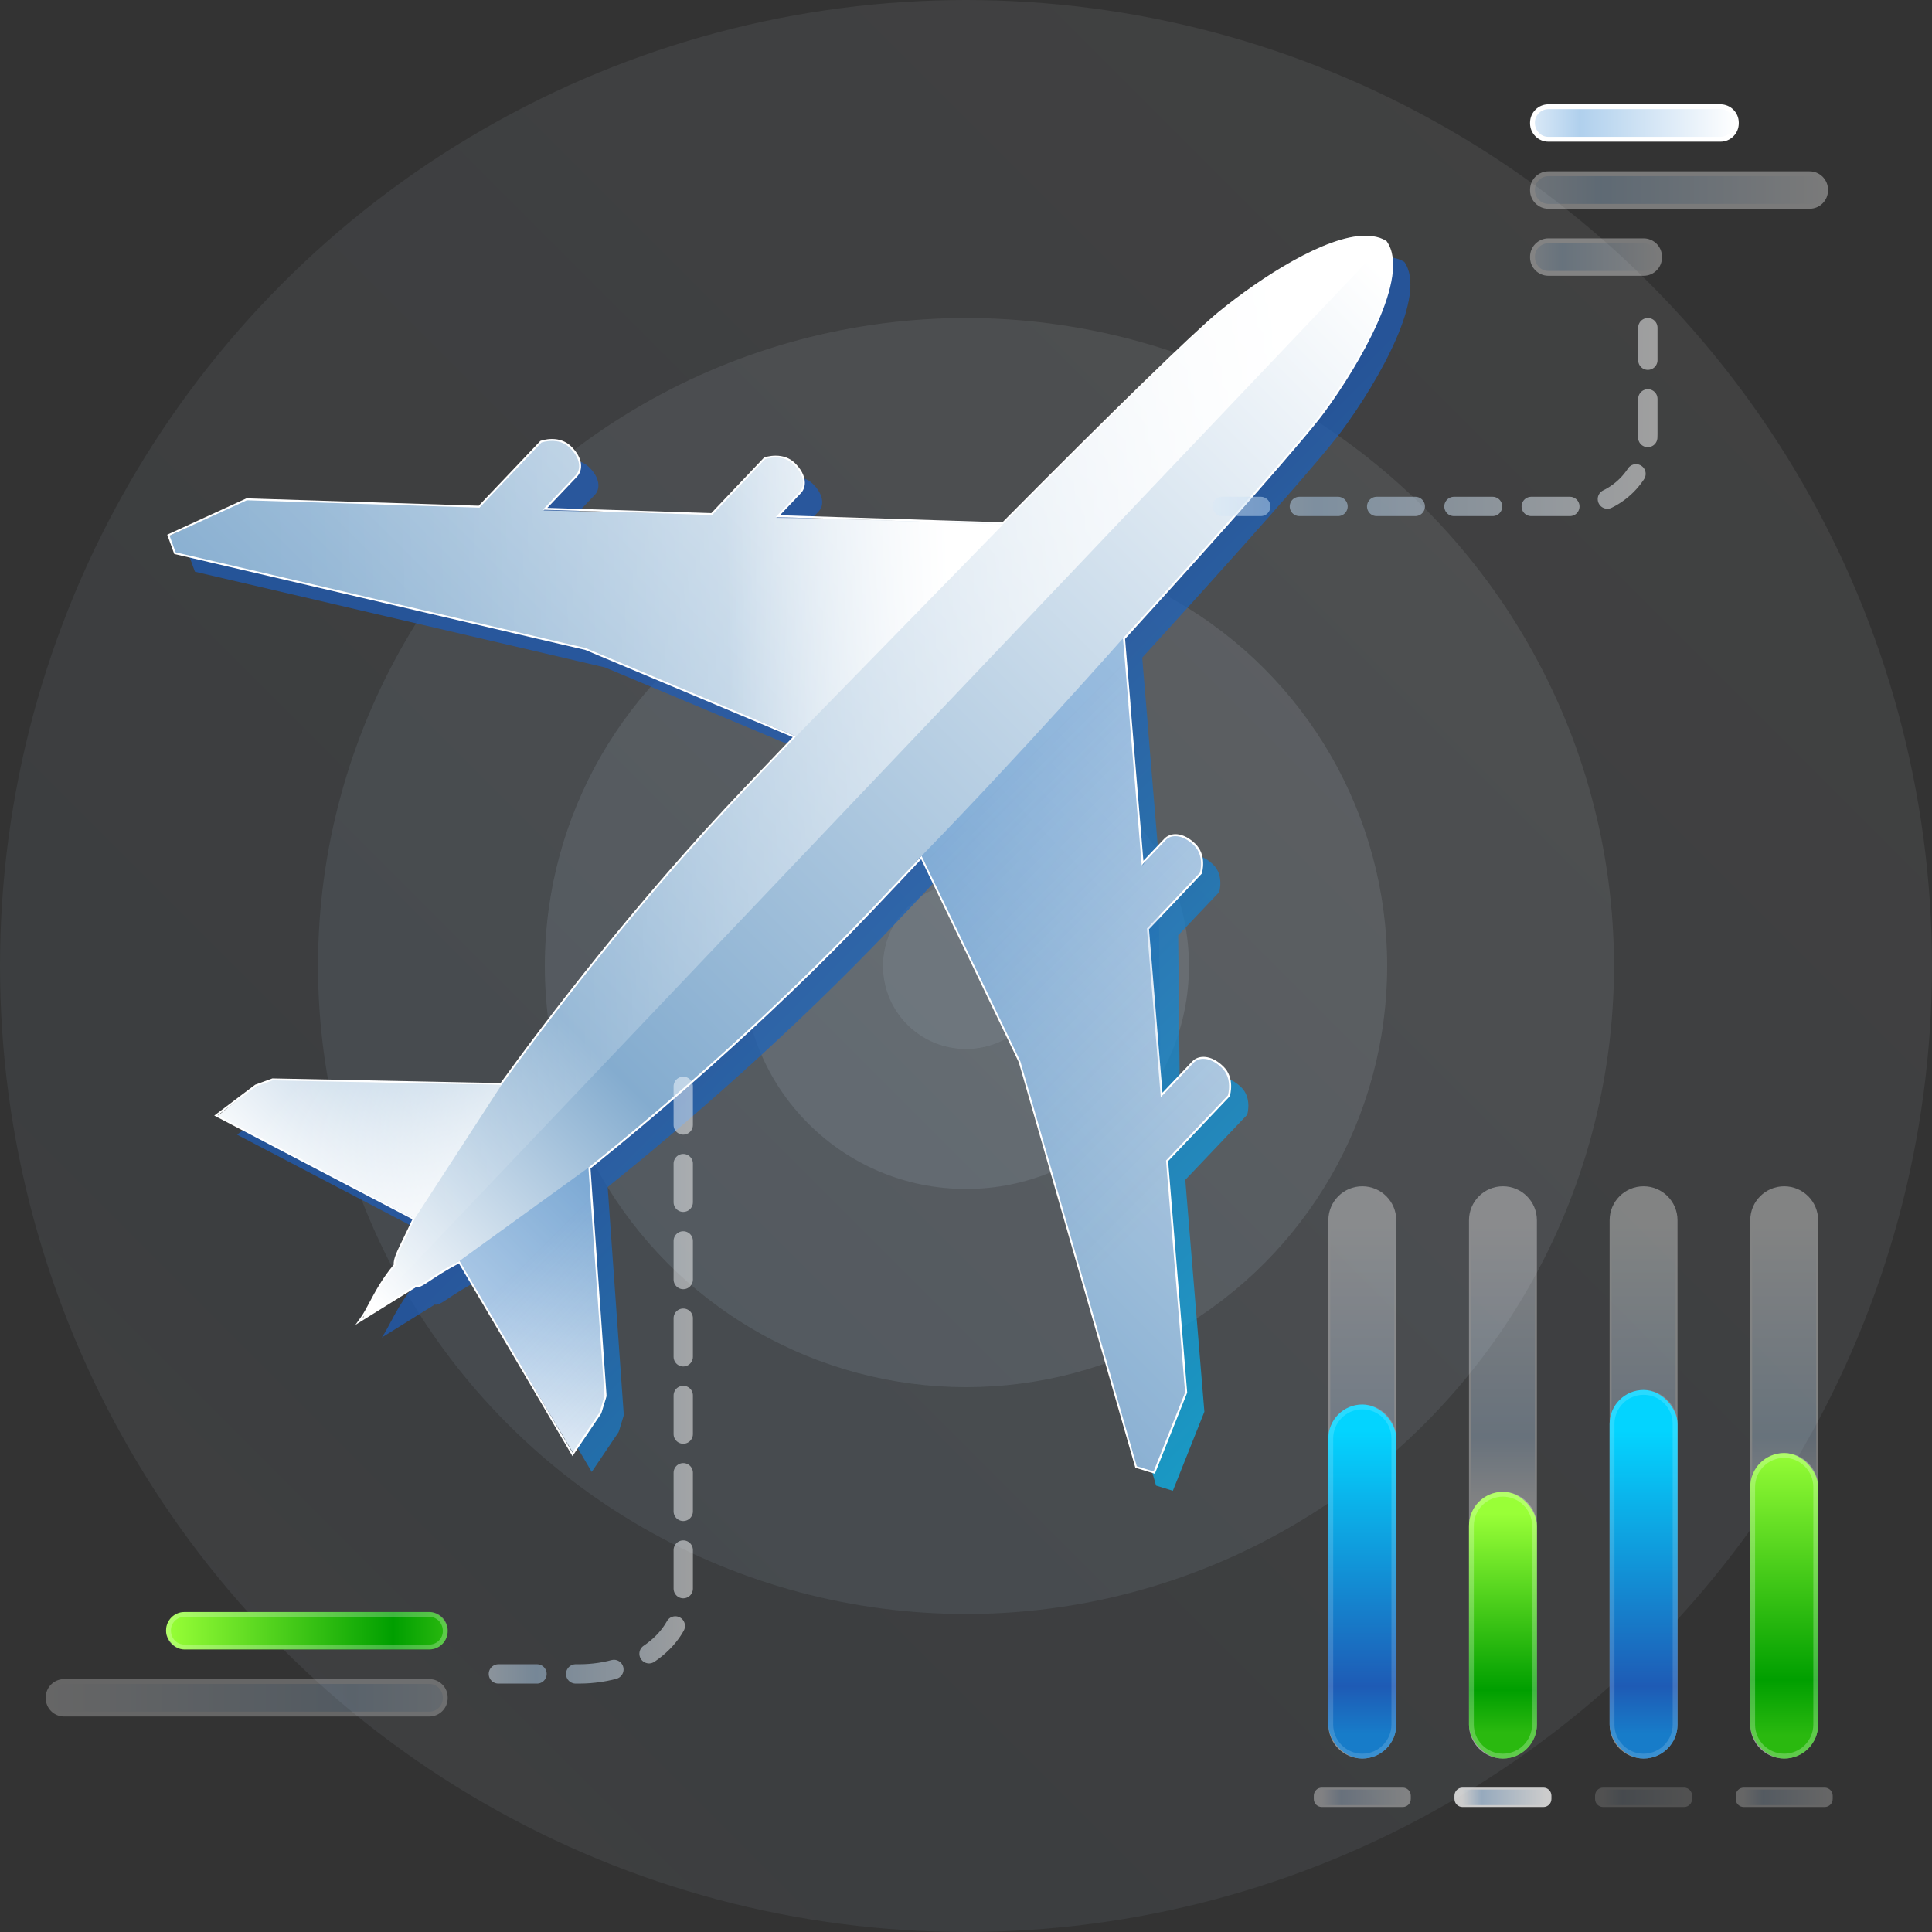 <?xml version="1.0" encoding="UTF-8"?><svg xmlns="http://www.w3.org/2000/svg" xmlns:xlink="http://www.w3.org/1999/xlink" viewBox="0 0 100 100"><rect x="0" y="0" width="100" height="100" fill="#333333" stroke="none"/><defs><linearGradient id="r" x1="2.937" y1="97.063" x2="92.354" y2="7.646" gradientUnits="userSpaceOnUse"><stop offset="0" stop-color="#fff"/><stop offset=".232" stop-color="#b0d0ed"/><stop offset="1" stop-color="#fff"/></linearGradient><linearGradient id="s" x1="2.937" y1="97.063" x2="92.354" y2="7.646" xlink:href="#r"/><linearGradient id="t" x1="2.937" y1="97.063" x2="92.354" y2="7.646" xlink:href="#r"/><linearGradient id="u" x1="2.937" y1="97.063" x2="92.354" y2="7.646" xlink:href="#r"/><linearGradient id="ae" x1="47.121" y1="42.291" x2="80.537" y2="75.707" gradientUnits="userSpaceOnUse"><stop offset="0" stop-color="#1e5bb5"/><stop offset="1" stop-color="#03d4ff"/></linearGradient><linearGradient id="af" x1="19.041" y1="67.18" x2="71.831" y2="14.39" gradientUnits="userSpaceOnUse"><stop offset="0" stop-color="#fff"/><stop offset=".232" stop-color="#84accf"/><stop offset="1" stop-color="#fff"/></linearGradient><linearGradient id="ag" x1="51.006" y1="31.576" x2="11.568" y2="71.014" gradientTransform="translate(52.471 -18.371) rotate(43.369)" gradientUnits="userSpaceOnUse"><stop offset="0" stop-color="#fff"/><stop offset=".121" stop-color="#fff" stop-opacity=".82"/><stop offset=".302" stop-color="#fff" stop-opacity=".574"/><stop offset=".476" stop-color="#fff" stop-opacity=".369"/><stop offset=".637" stop-color="#fff" stop-opacity=".209"/><stop offset=".783" stop-color="#fff" stop-opacity=".094"/><stop offset=".909" stop-color="#fff" stop-opacity=".025"/><stop offset="1" stop-color="#fff" stop-opacity="0"/></linearGradient><linearGradient id="ah" x1="48.236" y1="44.221" x2="63.235" y2="59.221" gradientUnits="userSpaceOnUse"><stop offset="0" stop-color="#005aba"/><stop offset=".052" stop-color="#005aba" stop-opacity=".947"/><stop offset=".514" stop-color="#005aba" stop-opacity=".494"/><stop offset=".841" stop-color="#005aba" stop-opacity=".21"/><stop offset="1" stop-color="#005aba" stop-opacity=".1"/></linearGradient><linearGradient id="ai" x1="27.404" y1="65.174" x2="36.404" y2="74.174" gradientUnits="userSpaceOnUse"><stop offset="0" stop-color="#005aba"/><stop offset="1" stop-color="#005aba" stop-opacity="0"/></linearGradient><linearGradient id="aj" x1="789.012" y1="38.034" x2="797.185" y2="46.206" gradientTransform="translate(646.279 547.859) rotate(-136.345) scale(1 -1)" gradientUnits="userSpaceOnUse"><stop offset="0" stop-color="#fff"/><stop offset="1" stop-color="#fff" stop-opacity="0"/></linearGradient><linearGradient id="ak" x1="33.848" y1="78.002" x2="24.121" y2="78.002" gradientTransform="translate(52.471 -18.371) rotate(43.369)" xlink:href="#aj"/><linearGradient id="al" x1="70.513" y1="77.745" x2="70.513" y2="63.367" gradientUnits="userSpaceOnUse"><stop offset="0" stop-color="#fff"/><stop offset=".232" stop-color="#b7d1eb"/><stop offset="1" stop-color="#fff"/></linearGradient><linearGradient id="am" x1="77.792" y1="77.745" x2="77.792" y2="63.367" xlink:href="#al"/><linearGradient id="an" x1="85.071" y1="77.745" x2="85.071" y2="63.367" xlink:href="#al"/><linearGradient id="ao" x1="92.35" y1="77.745" x2="92.35" y2="63.367" xlink:href="#al"/><linearGradient id="ap" x1="1275.431" y1="-148.716" x2="1275.431" y2="-164.396" gradientTransform="translate(-1204.919 238.471)" gradientUnits="userSpaceOnUse"><stop offset="0" stop-color="#177cc9"/><stop offset=".157" stop-color="#1e5bb5"/><stop offset="1" stop-color="#03d4ff"/></linearGradient><linearGradient id="aq" x1="8.9" y1="129.193" x2="20.227" y2="129.193" gradientTransform="translate(-51.401 98.566) rotate(-90)" gradientUnits="userSpaceOnUse"><stop offset="0" stop-color="#2ab90f"/><stop offset=".193" stop-color="#009f00"/><stop offset="1" stop-color="#99ff37"/></linearGradient><linearGradient id="ar" x1="1289.99" y1="-148.716" x2="1289.99" y2="-164.396" xlink:href="#ap"/><linearGradient id="as" x1="8.745" y1="143.751" x2="23.641" y2="143.751" xlink:href="#aq"/><linearGradient id="at" x1="1273.315" y1="-145.442" x2="1277.688" y2="-145.442" gradientTransform="translate(-1204.919 238.471)" xlink:href="#al"/><linearGradient id="au" x1="1280.594" y1="-145.442" x2="1284.967" y2="-145.442" gradientTransform="translate(-1204.919 238.471)" xlink:href="#al"/><linearGradient id="av" x1="1287.873" y1="-145.442" x2="1292.246" y2="-145.442" gradientTransform="translate(-1204.919 238.471)" xlink:href="#al"/><linearGradient id="aw" x1="1295.152" y1="-145.442" x2="1299.526" y2="-145.442" gradientTransform="translate(-1204.919 238.471)" xlink:href="#al"/><linearGradient id="ax" x1="79.319" y1="6.365" x2="89.875" y2="6.365" gradientUnits="userSpaceOnUse"><stop offset="0" stop-color="#dae9f7"/><stop offset=".232" stop-color="#b0d0ed"/><stop offset="1" stop-color="#fff"/></linearGradient><linearGradient id="ay" y1="9.836" x2="94.492" y2="9.836" xlink:href="#ax"/><linearGradient id="az" y1="13.307" x2="85.899" y2="13.307" xlink:href="#ax"/><linearGradient id="ba" x1="525.078" y1="84.406" x2="539.654" y2="84.406" gradientTransform="translate(548.25) rotate(-180) scale(1 -1)" xlink:href="#aq"/><linearGradient id="bb" x1="525.203" y1="87.877" x2="545.758" y2="87.877" gradientTransform="translate(548.25) rotate(-180) scale(1 -1)" xlink:href="#ax"/><linearGradient id="bc" x1="62.756" y1="21.587" x2="85.792" y2="21.587" xlink:href="#ax"/><linearGradient id="bd" x1="25.296" y1="70.989" x2="35.865" y2="70.989" xlink:href="#ax"/></defs><g id="q"><g opacity=".45"><g><g opacity=".15"><circle cx="50" cy="50" r="50" fill="url(#r)"/></g><g opacity=".2"><circle cx="50" cy="50" r="33.541" fill="url(#r)"/></g><g opacity=".3"><circle cx="50" cy="50" r="21.8" fill="url(#s)"/></g><g opacity=".4"><circle cx="50" cy="50" r="11.541" fill="url(#t)"/></g><g opacity=".5"><circle cx="50" cy="50" r="4.295" fill="url(#u)"/></g></g></g></g><g id="ad"><path d="M72.692,13.559c-.201-.129-.433-.201-.69-.232-2.018-.272-5.627,2.066-7.887,3.915-1.385,1.138-5.93,5.593-11.191,10.898l-3.414-.107-8.367-.266,1.235-1.303c.283-.293,.268-.875-.325-1.437-.592-.561-1.452-.252-1.452-.252l-2.074,2.184-.669,.706-3.177-.102-5.582-.179,.175-.18,1.524-1.602c.278-.299,.268-.875-.325-1.437-.592-.566-1.452-.252-1.452-.252l-2.651,2.786-.551,.582-12.043-.384-4,1.834,.314,.86,21.22,4.954,4.686,1.966,6.205,2.609c-.901,.942-1.776,1.854-2.61,2.735-4.988,5.243-9.487,10.944-12.637,15.306l-1.632-.031-10.21-.209-.716,.263-.057,.021-.088,.031-.072,.052-1.91,1.442,10.201,5.337c-.648,1.416-1.071,2.07-.993,2.425-.952,1.133-1.318,2.178-1.719,2.74l2.749-1.71c.288,.093,.695-.433,2.275-1.257l5.846,9.921,1.39-2.06,.031-.088,.206-.675,.031-.108-.005-.113-.713-10.071-.114-1.632c4.196-3.363,9.663-8.148,14.651-13.391,.834-.875,1.704-1.797,2.594-2.745l1.406,2.919,3.508,7.3,.201,.422,6.024,20.95,.87,.268,1.631-4.089-.95-11.533-.036-.474,.5-.525,2.702-2.843s.268-.875-.324-1.437c-.592-.561-1.169-.551-1.452-.252l-1.539,1.617-.16,.165-.095-9.381,2.121-2.235s.268-.875-.325-1.437c-.592-.566-1.169-.551-1.452-.252l-.798,.839-.438,.464-.692-8.341,.005-.005-.284-3.403c5.034-5.521,9.255-10.285,10.321-11.727,1.956-2.652,4.447-7.05,3.247-8.754Z" fill="url(#ae)" opacity=".75"/><g><g><path d="M58.824,75.942l-6.057-20.984-5.112-10.634c-.81,.961-1.68,1.883-2.514,2.758-5.743,6.037-11.647,10.984-14.655,13.396l.132,1.589,.713,10.071,.005,.115-.032,.124-.208,.683-.036,.094-1.39,2.061-5.93-9.924c-.679,.407-1.17,.734-1.495,.951-.33,.22-.513,.341-.669,.341l-2.792,1.691c.073-.267,.209-.522,.366-.819,.298-.56,.668-1.256,1.289-1.994-.069-.227,.128-.63,.484-1.361,.144-.295,.312-.642,.501-1.053l-10.179-5.272,1.909-1.531,.079-.054,.104,.017,.04-.067,.715-.263,11.861,.236c2.223-3.116,6.876-9.275,12.6-15.29,.608-.643,2.61-2.735,2.61-2.735l-6.188-2.528-4.687-1.966-21.212-4.951-.35-.891,4.026-1.897,12.066,.379,.513-.565,2.651-2.786c.029-.017,.269-.103,.586-.103,.376,0,.691,.118,.936,.353,.633,.598,.613,1.2,.327,1.506l-1.698,1.783,8.724,.196,.631-.689,2.075-2.184c.029-.017,.268-.101,.583-.101,.378,0,.694,.117,.939,.351,.327,.31,.511,.658,.519,.981,.005,.205-.063,.393-.192,.526l-1.235,1.302,8.333,.182,3.414,.107c5.673-5.743,9.857-9.818,11.157-10.887,2.226-1.821,5.546-3.948,7.579-3.948,.12,0,.235,.008,.347,.022,.278,.033,.511,.111,.711,.239,1.268,1.793-1.438,6.39-3.234,8.825-.994,1.346-4.854,5.73-10.324,11.73l.297,3.366,.687,8.346,.352-.493,.798-.84c.135-.143,.327-.221,.542-.221,.224,0,.574,.082,.98,.471,.608,.576,.351,1.45,.339,1.487l-2.756,2.909,.731,8.688,.073-.195,1.539-1.616c.134-.142,.325-.219,.54-.219,.315,0,.664,.166,.982,.469,.608,.575,.351,1.45,.339,1.487l-3.214,3.388,.05,.436,.95,11.533-1.651,4.154-.915-.281Z" fill="url(#af)"/><path d="M70.662,12.306c.117,0,.231,.007,.34,.022,.258,.031,.489,.103,.69,.232,1.2,1.704-1.291,6.102-3.247,8.754-1.066,1.442-5.287,6.206-10.321,11.726l.284,3.403-.005,.005,.692,8.341,.438-.464,.798-.839c.122-.128,.298-.205,.506-.205,.276,0,.609,.134,.946,.457,.592,.561,.325,1.436,.325,1.436l-2.121,2.235-.623,.654,.718,8.727,.159-.165,1.539-1.617c.121-.128,.296-.203,.503-.203,.277,0,.61,.134,.949,.455,.592,.561,.324,1.437,.324,1.437l-2.702,2.843-.499,.525,.036,.474,.95,11.533-1.631,4.089-.87-.268-6.024-20.95-.201-.422-3.508-7.3-1.406-2.919c-.89,.948-1.76,1.869-2.594,2.745-4.988,5.243-10.455,10.027-14.651,13.39l.114,1.632,.713,10.071,.005,.113-.031,.108-.206,.675-.031,.088-1.39,2.06-5.846-9.921c-1.46,.761-1.918,1.267-2.207,1.267-.024,0-.047-.003-.069-.011l-2.749,1.71c.402-.561,.767-1.607,1.719-2.74-.077-.355,.345-1.009,.993-2.425l-10.201-5.337,1.91-1.442,.072-.052,.088-.031,.056-.021,.716-.263,10.21,.209,1.632,.031c3.15-4.362,7.649-10.063,12.637-15.306,.834-.881,1.709-1.792,2.61-2.735l-6.205-2.609-4.686-1.966-21.22-4.954-.314-.86,4-1.834,12.043,.383,.551-.582,2.651-2.786s.238-.087,.55-.087c.281,0,.622,.071,.902,.339,.592,.561,.603,1.138,.325,1.437l-1.524,1.602-.175,.18,8.759,.281,.669-.706,2.075-2.184s.236-.085,.547-.085c.281,0,.624,.07,.905,.337,.592,.561,.608,1.143,.325,1.436l-1.235,1.303,8.367,.266,3.414,.107c5.261-5.305,9.806-9.76,11.191-10.898,2.138-1.749,5.484-3.937,7.548-3.937m0-.1c-2.046,0-5.378,2.133-7.611,3.959-1.298,1.067-5.472,5.13-11.168,10.874l-3.37-.106-8.145-.259,1.082-1.141c.137-.142,.211-.342,.206-.56-.008-.337-.197-.699-.534-1.018-.251-.238-.588-.364-.974-.364-.324,0-.57,.087-.581,.091l-.022,.008-.016,.017-2.075,2.184-.638,.673-8.487-.272,.017-.018,1.524-1.602c.302-.325,.328-.957-.328-1.578-.251-.239-.587-.366-.971-.366-.326,0-.574,.089-.584,.093l-.022,.008-.016,.017-2.651,2.786-.52,.55-11.998-.382-.023-.001-.021,.01-4,1.834-.084,.039,.032,.087,.314,.86,.019,.051,.053,.012,21.22,4.954,4.67,1.961,6.071,2.553-.556,.581c-.67,.701-1.324,1.384-1.954,2.049-5.697,5.988-10.338,12.122-12.615,15.273l-1.58-.03-10.21-.209-.019-0-.018,.006-.716,.263-.056,.021-.086,.03-.013,.005-.011,.008-.072,.052-1.912,1.444-.126,.095,.14,.073,10.117,5.293c-.173,.374-.328,.693-.461,.966-.341,.699-.537,1.102-.507,1.385-.606,.729-.97,1.415-1.264,1.967-.157,.296-.293,.552-.431,.744l-.292,.408,.426-.265,2.714-1.688c.017,.003,.034,.004,.051,.004,.171,0,.358-.124,.697-.35,.312-.208,.777-.517,1.472-.885l5.798,9.839,.081,.136,.089-.131,1.39-2.06,.007-.011,.004-.012,.031-.088,.207-.679,.031-.11,.004-.016-.001-.016-.005-.113-.713-10.074-.11-1.58c3.021-2.423,8.898-7.353,14.62-13.367,.803-.843,1.639-1.729,2.495-2.639l1.343,2.788,3.508,7.3,.201,.422,6.018,20.934,.015,.052,.052,.016,.87,.268,.088,.027,.034-.086,1.631-4.089,.009-.022-.002-.023-.95-11.533-.033-.429,.469-.493,2.702-2.843,.016-.017,.007-.023c.012-.038,.278-.941-.351-1.538-.421-.399-.786-.482-1.018-.482-.228,0-.433,.083-.576,.234l-1.539,1.617-.005,.006-.696-8.463,.592-.622,2.121-2.235,.016-.017,.007-.023c.011-.038,.278-.941-.352-1.538-.418-.4-.783-.484-1.015-.484-.229,0-.434,.084-.578,.236l-.798,.839-.284,.301-.669-8.072h0l.001-.051-.28-3.36c5.452-5.979,9.301-10.353,10.298-11.702,1.804-2.446,4.519-7.067,3.249-8.871l-.011-.016-.017-.011c-.205-.131-.445-.212-.732-.247-.11-.015-.229-.023-.352-.023h0Z" fill="#fff"/></g><path d="M18.758,68.232c.402-.561,.767-1.607,1.719-2.74-.077-.355,.345-1.009,.993-2.425l-10.201-5.337,1.91-1.442,.072-.052,.088-.031,.057-.021,.716-.263,10.21,.209,1.632,.031c3.15-4.362,7.649-10.063,12.637-15.306,.834-.881,1.709-1.792,2.61-2.735l-6.205-2.609-4.686-1.966-1.406-.329-19.814-4.624-.314-.86,4-1.834,12.043,.383,.551-.582,2.651-2.786s.86-.314,1.452,.252c.592,.561,.603,1.138,.325,1.436l-1.524,1.602-.175,.18,5.581,.179,3.177,.102,.669-.706,2.075-2.184s.86-.309,1.452,.252c.592,.561,.608,1.143,.325,1.436l-1.235,1.303,8.367,.266,3.414,.107c5.261-5.305,9.807-9.759,11.191-10.898,2.26-1.849,5.869-4.187,7.887-3.915l.69,.232L18.758,68.232Z" fill="url(#ag)" isolation="isolate"/><path d="M60.081,56.791l.16-.165,1.539-1.617c.283-.299,.86-.309,1.452,.252,.592,.561,.325,1.437,.325,1.437l-2.703,2.843-.499,.525,.036,.474,.95,11.533-1.631,4.089-.87-.268-6.024-20.95-.201-.422-3.508-7.3-1.406-2.919c5.086-5.222,10.424-11.263,10.424-11.263l.284,3.403-.005,.005,.692,8.341,.437-.464,.798-.839c.283-.299,.86-.314,1.452,.252,.592,.561,.325,1.437,.325,1.437l-2.121,2.235" fill="url(#ah)" opacity=".25"/><polygon points="31.286 72.255 31.256 72.363 31.05 73.038 31.019 73.125 29.629 75.185 23.783 65.265 30.455 60.439 30.569 62.071 31.281 72.142 31.286 72.255" fill="url(#ai)" opacity=".25"/><path d="M51.923,27.141l-10.723,10.98-6.205-2.609-4.686-1.966-1.406-.329,4.777-6.654,3.177,.102,.669-.706,2.075-2.184s.86-.309,1.452,.252c.592,.561,.608,1.143,.325,1.436l-1.235,1.303,8.367,.266,3.414,.107Z" fill="url(#aj)"/><polygon points="25.954 56.161 21.47 63.067 11.269 57.729 13.179 56.287 13.251 56.236 13.339 56.205 13.395 56.184 14.111 55.921 24.321 56.13 25.954 56.161" fill="url(#ak)" opacity=".75"/></g><g><g opacity=".35"><path d="M70.513,90.972c-.941,0-1.707-.767-1.707-1.708v-26.104c0-.941,.766-1.707,1.707-1.707s1.707,.766,1.707,1.707v26.104c0,.941-.766,1.708-1.707,1.708Z" fill="url(#al)"/><path d="M70.513,61.502c.914,0,1.657,.743,1.657,1.657v26.105c0,.914-.743,1.657-1.657,1.657s-1.657-.743-1.657-1.657v-26.105c0-.914,.743-1.657,1.657-1.657m0-.1c-.97,0-1.757,.787-1.757,1.757v26.105c0,.97,.787,1.757,1.757,1.757,.97,0,1.757-.787,1.757-1.757v-26.105c0-.97-.787-1.757-1.757-1.757h0Z" fill="#fff"/></g><g opacity=".35"><path d="M77.792,90.972c-.941,0-1.707-.767-1.707-1.708v-26.104c0-.941,.766-1.707,1.707-1.707s1.707,.766,1.707,1.707v26.104c0,.941-.766,1.708-1.707,1.708Z" fill="url(#am)"/><path d="M77.792,61.502c.914,0,1.657,.743,1.657,1.657v26.105c0,.914-.743,1.657-1.657,1.657s-1.657-.743-1.657-1.657v-26.105c0-.914,.743-1.657,1.657-1.657m0-.1c-.97,0-1.757,.787-1.757,1.757v26.105c0,.97,.787,1.757,1.757,1.757,.97,0,1.757-.787,1.757-1.757v-26.105c0-.97-.787-1.757-1.757-1.757h0Z" fill="#fff"/></g><g opacity=".35"><path d="M85.071,90.972c-.941,0-1.708-.767-1.708-1.708v-26.104c0-.941,.767-1.707,1.708-1.707s1.707,.766,1.707,1.707v26.104c0,.941-.766,1.708-1.707,1.708Z" fill="url(#an)"/><path d="M85.071,61.502c.914,0,1.657,.743,1.657,1.657v26.105c0,.914-.743,1.657-1.657,1.657s-1.657-.743-1.657-1.657v-26.105c0-.914,.743-1.657,1.657-1.657m0-.1c-.97,0-1.757,.787-1.757,1.757v26.105c0,.97,.787,1.757,1.757,1.757,.97,0,1.757-.787,1.757-1.757v-26.105c0-.97-.787-1.757-1.757-1.757h0Z" fill="#fff"/></g><g opacity=".35"><path d="M92.351,90.972c-.941,0-1.708-.767-1.708-1.708v-26.104c0-.941,.767-1.707,1.708-1.707s1.707,.766,1.707,1.707v26.104c0,.941-.766,1.708-1.707,1.708Z" fill="url(#ao)"/><path d="M92.35,61.502c.914,0,1.657,.743,1.657,1.657v26.105c0,.914-.743,1.657-1.657,1.657s-1.657-.743-1.657-1.657v-26.105c0-.914,.743-1.657,1.657-1.657m0-.1c-.97,0-1.757,.787-1.757,1.757v26.105c0,.97,.787,1.757,1.757,1.757s1.757-.787,1.757-1.757v-26.105c0-.97-.787-1.757-1.757-1.757h0Z" fill="#fff"/></g><g><rect x="68.756" y="72.698" width="3.514" height="18.323" rx="1.757" ry="1.757" fill="url(#ap)"/><g opacity=".15"><path d="M70.513,72.948c.831,0,1.507,.676,1.507,1.507v14.809c0,.831-.676,1.507-1.507,1.507s-1.507-.676-1.507-1.507v-14.809c0-.831,.676-1.507,1.507-1.507m0-.25c-.97,0-1.757,.787-1.757,1.757v14.809c0,.97,.787,1.757,1.757,1.757,.97,0,1.757-.787,1.757-1.757v-14.809c0-.97-.787-1.757-1.757-1.757h0Z" fill="#fff"/></g></g><g><rect x="76.035" y="77.216" width="3.514" height="13.805" rx="1.757" ry="1.757" fill="url(#aq)"/><g opacity=".25"><path d="M77.792,77.466c.831,0,1.507,.676,1.507,1.507v10.291c0,.831-.676,1.507-1.507,1.507s-1.507-.676-1.507-1.507v-10.291c0-.831,.676-1.507,1.507-1.507m0-.25c-.97,0-1.757,.787-1.757,1.757v10.291c0,.97,.787,1.757,1.757,1.757,.97,0,1.757-.787,1.757-1.757v-10.291c0-.97-.787-1.757-1.757-1.757h0Z" fill="#fff"/></g></g><g><rect x="83.314" y="71.945" width="3.514" height="19.076" rx="1.757" ry="1.757" fill="url(#ar)"/><g opacity=".15"><path d="M85.071,72.195c.831,0,1.507,.676,1.507,1.507v15.562c0,.831-.676,1.507-1.507,1.507s-1.507-.676-1.507-1.507v-15.562c0-.831,.676-1.507,1.507-1.507m0-.25c-.97,0-1.757,.787-1.757,1.757v15.562c0,.97,.787,1.757,1.757,1.757,.97,0,1.757-.787,1.757-1.757v-15.562c0-.97-.787-1.757-1.757-1.757h0Z" fill="#fff"/></g></g><g><rect x="90.593" y="75.208" width="3.514" height="15.813" rx="1.757" ry="1.757" fill="url(#as)"/><g opacity=".25"><path d="M92.35,75.458c.831,0,1.507,.676,1.507,1.507v12.299c0,.831-.676,1.507-1.507,1.507s-1.507-.676-1.507-1.507v-12.299c0-.831,.676-1.507,1.507-1.507m0-.25c-.97,0-1.757,.787-1.757,1.757v12.299c0,.97,.787,1.757,1.757,1.757s1.757-.787,1.757-1.757v-12.299c0-.97-.787-1.757-1.757-1.757h0Z" fill="#fff"/></g></g><g opacity=".35"><rect x="68.053" y="92.577" width="4.92" height=".904" rx=".365" ry=".365" fill="url(#at)"/><path d="M72.607,92.627c.174,0,.315,.141,.315,.315v.174c0,.174-.141,.315-.315,.315h-4.19c-.174,0-.315-.141-.315-.315v-.174c0-.174,.141-.315,.315-.315h4.19m0-.1h-4.19c-.229,0-.415,.186-.415,.415v.174c0,.229,.186,.415,.415,.415h4.19c.229,0,.415-.186,.415-.415v-.174c0-.229-.186-.415-.415-.415h0Z" fill="#fff"/></g><g opacity=".75"><rect x="75.332" y="92.577" width="4.92" height=".904" rx=".365" ry=".365" fill="url(#au)"/><path d="M79.887,92.627c.174,0,.315,.141,.315,.315v.174c0,.174-.141,.315-.315,.315h-4.19c-.174,0-.315-.141-.315-.315v-.174c0-.174,.141-.315,.315-.315h4.19m0-.1h-4.19c-.229,0-.415,.186-.415,.415v.174c0,.229,.186,.415,.415,.415h4.19c.229,0,.415-.186,.415-.415v-.174c0-.229-.186-.415-.415-.415h0Z" fill="#fff"/></g><g opacity=".15"><path d="M82.977,92.577h4.189c.202,0,.365,.164,.365,.365v.174c0,.202-.164,.365-.365,.365h-4.19c-.202,0-.365-.164-.365-.365v-.173c0-.202,.164-.366,.366-.366Z" fill="url(#av)"/><path d="M87.166,92.627c.174,0,.315,.141,.315,.315v.174c0,.174-.141,.315-.315,.315h-4.19c-.174,0-.315-.141-.315-.315v-.174c0-.174,.141-.315,.315-.315h4.19m0-.1h-4.19c-.229,0-.415,.186-.415,.415v.174c0,.229,.186,.415,.415,.415h4.19c.229,0,.415-.186,.415-.415v-.174c0-.229-.186-.415-.415-.415h0Z" fill="#fff"/></g><g opacity=".25"><rect x="89.89" y="92.577" width="4.921" height=".904" rx=".365" ry=".365" fill="url(#aw)"/><path d="M94.445,92.627c.174,0,.315,.141,.315,.315v.174c0,.174-.141,.315-.315,.315h-4.19c-.174,0-.315-.141-.315-.315v-.174c0-.174,.141-.315,.315-.315h4.19m0-.1h-4.19c-.229,0-.415,.186-.415,.415v.174c0,.229,.186,.415,.415,.415h4.19c.229,0,.415-.186,.415-.415v-.174c0-.229-.186-.415-.415-.415h0Z" fill="#fff"/></g></g><g><g><path d="M80.146,7.208c-.455,0-.826-.371-.826-.826,0-.489,.371-.859,.826-.859h8.903c.455,0,.826,.37,.826,.825,0,.489-.371,.86-.826,.86h-8.903Z" fill="url(#ax)"/><path d="M89.049,5.647c.386,0,.7,.314,.7,.735,0,.386-.314,.701-.7,.701h-8.904c-.386,0-.7-.314-.7-.735,0-.386,.314-.7,.7-.7h8.904m0-.25h-8.904c-.525,0-.95,.426-.95,.95v.035c0,.525,.426,.951,.95,.951h8.904c.525,0,.95-.426,.95-.951v-.035c0-.525-.426-.95-.95-.95h0Z" fill="#fff"/></g><g opacity=".35"><path d="M80.146,10.679c-.455,0-.826-.37-.826-.825,0-.49,.371-.86,.826-.86h13.521c.455,0,.825,.37,.825,.825,0,.49-.37,.86-.825,.86h-13.521Z" fill="url(#ay)"/><path d="M93.666,9.118c.386,0,.701,.314,.701,.735,0,.386-.314,.701-.701,.701h-13.521c-.386,0-.7-.314-.7-.735,0-.386,.314-.701,.7-.701h13.521m0-.25h-13.521c-.525,0-.95,.426-.95,.951v.035c0,.525,.426,.951,.95,.951h13.521c.525,0,.951-.426,.951-.951v-.035c0-.525-.426-.951-.951-.951h0Z" fill="#fff"/></g><g opacity=".35"><path d="M80.146,14.149c-.455,0-.826-.37-.826-.825,0-.49,.371-.86,.826-.86h4.928c.455,0,.826,.37,.826,.825,0,.49-.371,.86-.826,.86h-4.928Z" fill="url(#az)"/><path d="M85.074,12.589c.386,0,.7,.314,.7,.735,0,.386-.314,.7-.7,.7h-4.929c-.386,0-.7-.314-.7-.735,0-.386,.314-.701,.7-.701h4.929m0-.25h-4.929c-.525,0-.95,.426-.95,.951v.035c0,.525,.426,.95,.95,.95h4.929c.525,0,.95-.426,.95-.95v-.035c0-.525-.426-.951-.95-.951h0Z" fill="#fff"/></g></g><g><g><rect x="8.596" y="83.438" width="14.576" height="1.936" rx=".951" ry=".951" fill="url(#ba)"/><g opacity=".25"><path d="M22.221,83.688c.386,0,.701,.314,.701,.735,0,.386-.314,.7-.701,.7H9.546c-.386,0-.7-.314-.7-.735,0-.386,.314-.701,.7-.701h12.675m0-.25H9.546c-.525,0-.95,.426-.95,.951v.035c0,.525,.426,.95,.95,.95h12.675c.525,0,.951-.426,.951-.95v-.035c0-.525-.426-.951-.951-.951h0Z" fill="#fff"/></g></g><g opacity=".25"><path d="M3.317,88.72c-.455,0-.825-.371-.825-.826,0-.489,.37-.859,.825-.859H22.222c.455,0,.825,.37,.825,.825,0,.489-.37,.86-.825,.86H3.317Z" fill="url(#bb)"/><path d="M22.221,87.159c.386,0,.701,.314,.701,.735,0,.386-.314,.701-.701,.701H3.317c-.386,0-.7-.314-.7-.735,0-.386,.314-.7,.7-.7H22.221m0-.25H3.317c-.525,0-.95,.426-.95,.95v.035c0,.525,.426,.951,.95,.951H22.221c.525,0,.951-.426,.951-.951v-.035c0-.525-.426-.95-.951-.95h0Z" fill="#fff"/></g></g><path d="M63.256,26.213h18.299c2.064,0,3.737-1.673,3.737-3.737v-5.515" fill="none" opacity=".5" stroke="url(#bc)" stroke-dasharray="0 0 2 2" stroke-linecap="round" stroke-linejoin="round"/><path d="M25.796,86.642h4.174c2.979,0,5.395-1.802,5.395-4.024v-27.283" fill="none" opacity=".5" stroke="url(#bd)" stroke-dasharray="0 0 2 2" stroke-linecap="round" stroke-linejoin="round"/></g></svg>